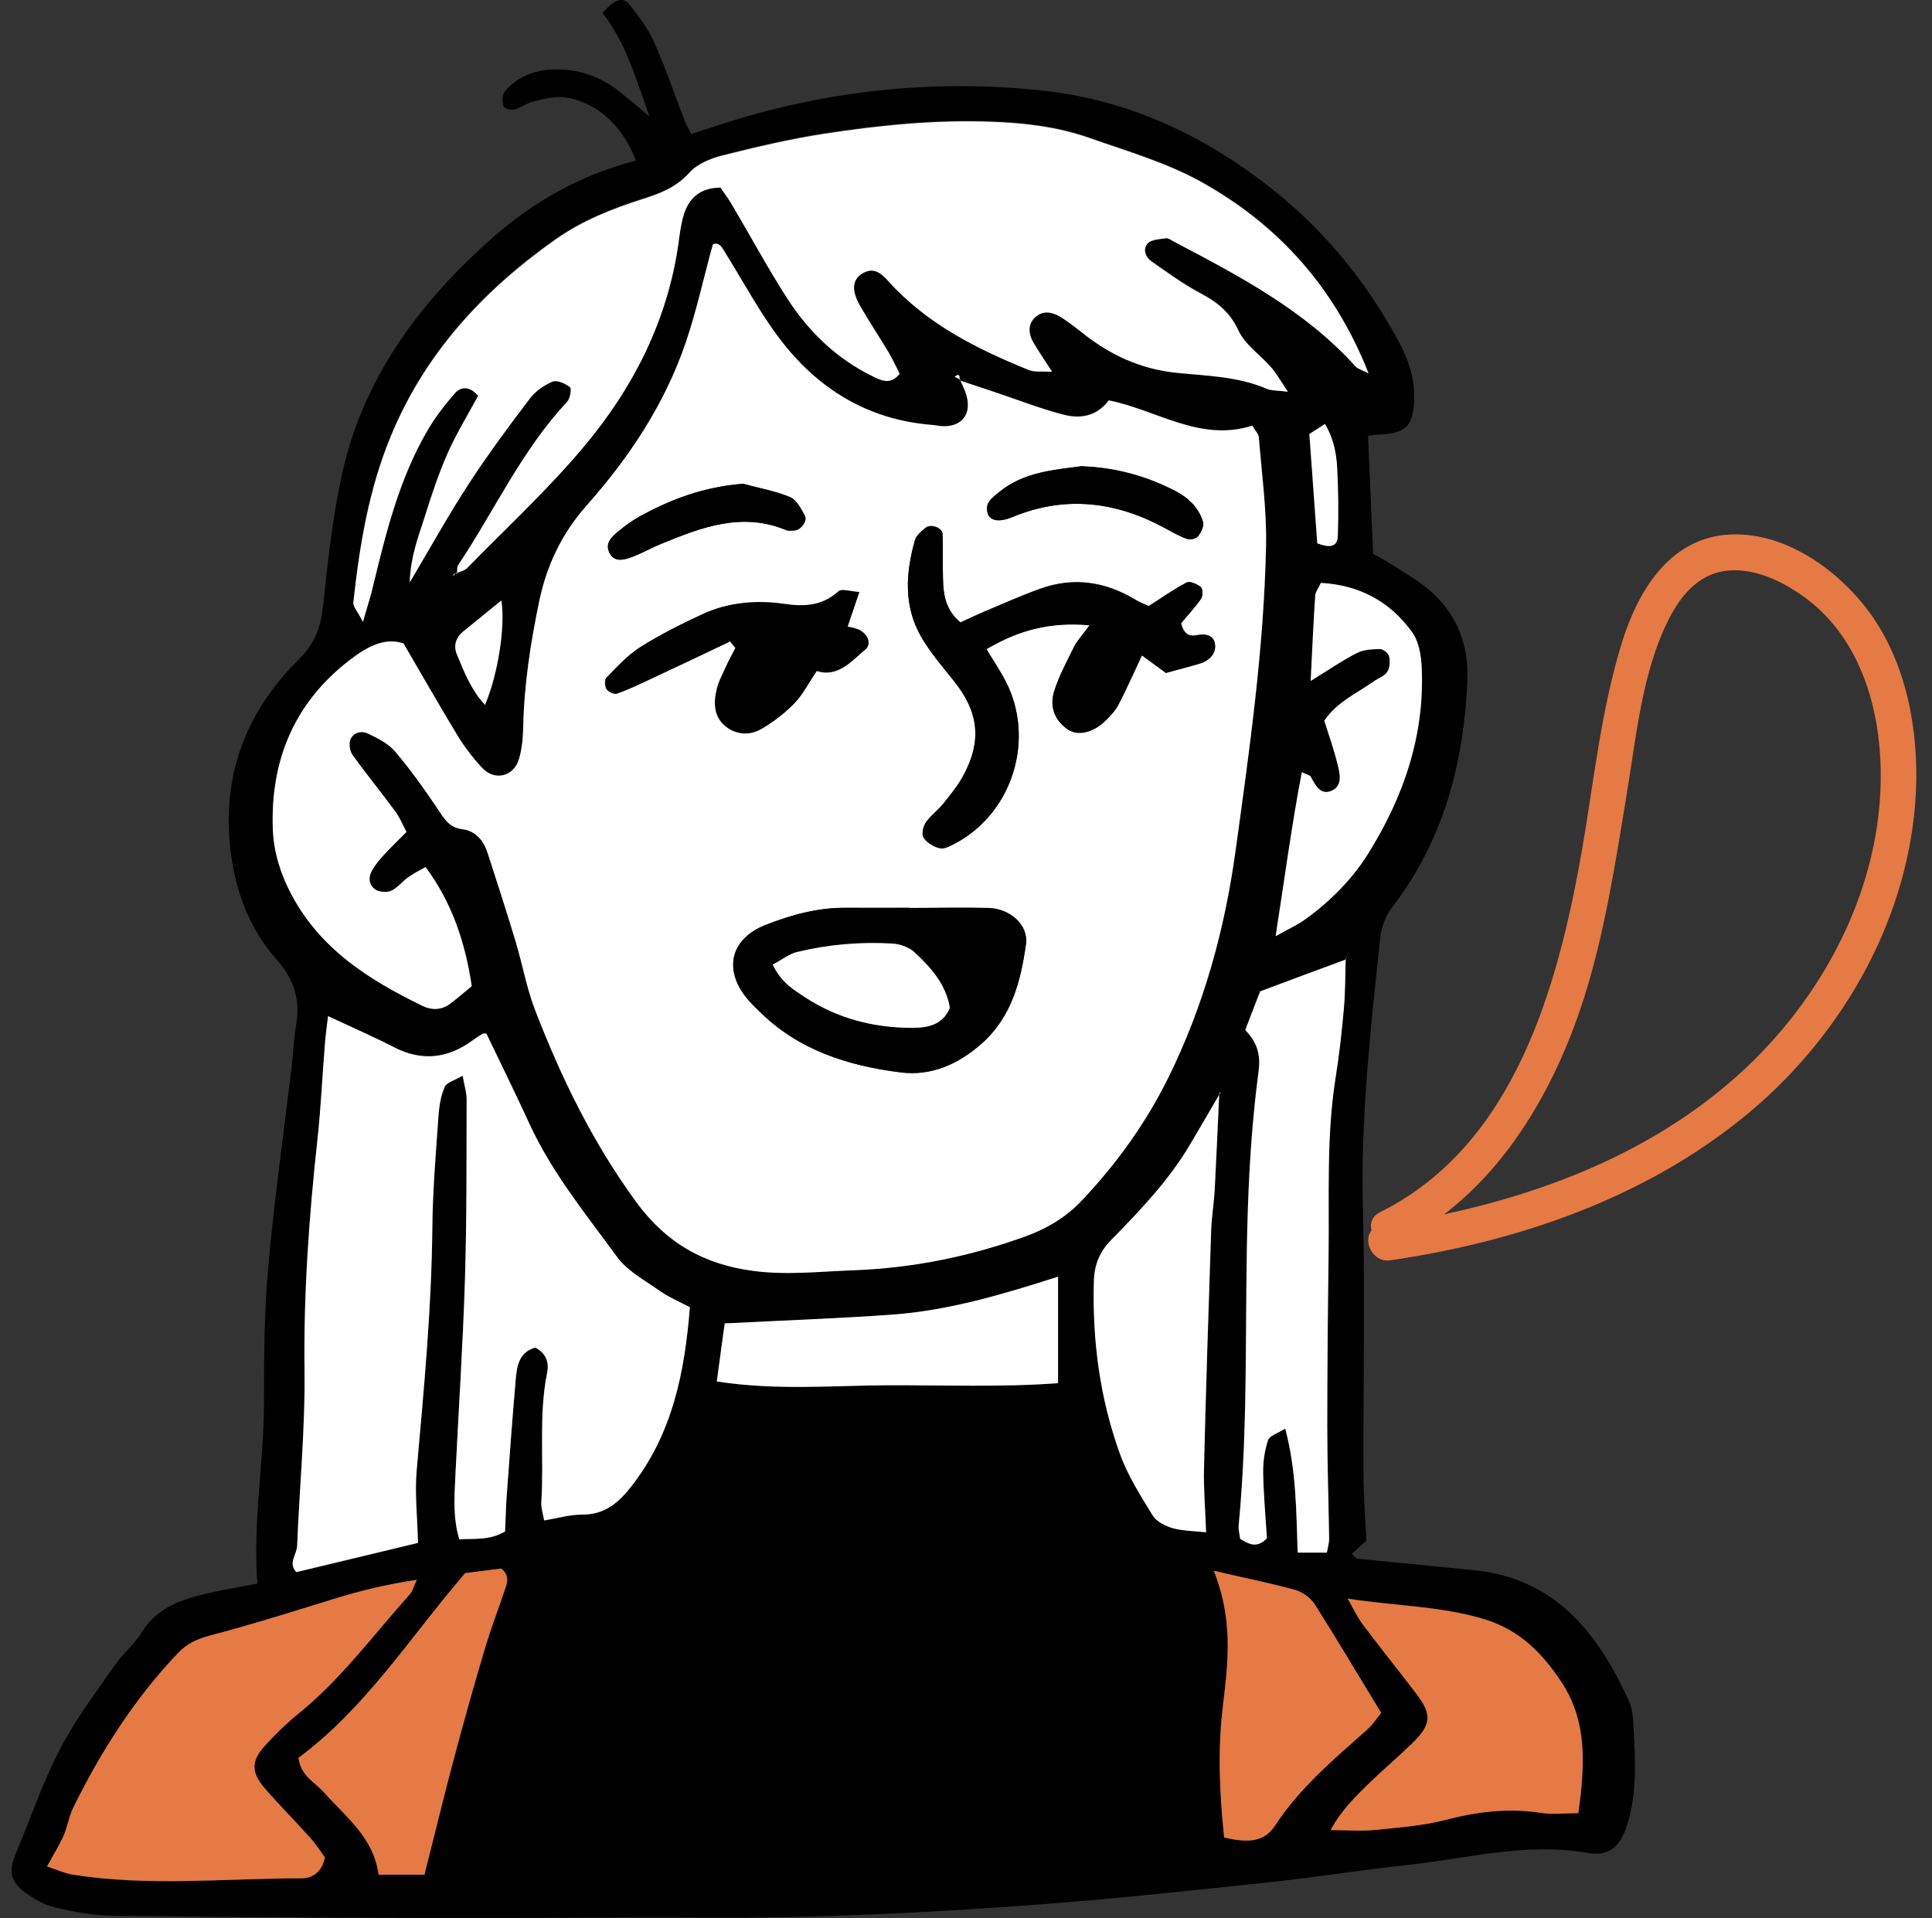 <svg width="141" height="140" viewBox="0 0 141 140" fill="none" xmlns="http://www.w3.org/2000/svg">
<rect x="0" y="0" width="141" height="140" fill="#333333" stroke="none"/>
<g clip-path="url(#clip0_1_170)">
<path d="M99.839 31.798C99.963 34.784 100.087 37.508 100.21 40.411C100.637 40.659 101.174 40.934 101.655 41.251C102.591 41.856 103.581 42.42 104.407 43.149C106.347 44.869 107.2 47.071 107.09 49.685C106.829 55.725 105.343 61.339 101.6 66.224C101.132 66.829 100.802 67.668 100.733 68.439C100.032 75.029 99.289 81.593 99.468 88.252C99.633 94.664 99.481 101.089 99.509 107.515C99.509 109.139 99.646 110.762 99.715 112.455C99.385 112.743 99.027 113.074 98.669 113.39C98.821 113.528 98.945 113.748 99.082 113.762C101.917 114.051 104.751 114.312 107.585 114.601C113.516 115.206 116.625 119.197 118.882 124.15C119.171 124.769 119.184 125.54 119.226 126.241C119.35 128.58 119.473 130.933 118.744 133.203C118.235 134.813 117.409 135.515 115.813 135.226C111.383 134.456 107.104 135.639 102.783 136.107C99.44 136.464 96.124 137.001 92.781 137.359C87.208 137.95 81.635 138.556 76.049 138.982C67.821 139.601 59.58 140.014 51.31 139.959C44.788 139.918 38.267 140.014 31.758 139.987C23.916 139.959 16.073 139.918 8.23 139.822C6.827 139.808 5.396 139.533 4.02 139.216C3.249 139.037 2.506 138.611 1.86 138.143C0.731 137.317 0.608 136.561 1.185 135.212C2.245 132.681 3.125 130.066 4.391 127.631C5.506 125.485 7.006 123.517 8.395 121.508C8.973 120.669 9.812 120.022 10.335 119.155C11.312 117.518 12.895 116.871 14.573 116.431C15.935 116.073 17.339 115.867 18.783 115.578C18.439 111.106 19.251 106.813 19.265 102.479C19.265 99.122 19.279 95.751 19.581 92.407C20.022 87.537 20.71 82.693 21.288 77.836C21.411 76.818 21.439 75.8 21.618 74.796C21.934 72.966 21.453 71.466 20.201 70.049C17.958 67.531 16.967 64.38 16.733 61.105C16.376 56.056 18.206 51.68 21.783 48.158C22.994 46.961 23.42 45.764 23.585 44.167C23.916 41.03 24.26 37.88 24.92 34.797C26.42 27.739 30.492 22.222 35.776 17.502C38.872 14.737 42.38 12.755 46.412 11.723C45.462 9.219 43.619 7.485 41.294 7.114C40.537 6.99 39.697 7.224 38.927 7.403C38.445 7.513 38.019 7.871 37.537 7.995C37.303 8.063 36.794 7.912 36.753 7.761C36.657 7.43 36.643 6.921 36.836 6.687C37.812 5.518 39.147 5.064 40.633 5.064C42.325 5.064 43.839 5.614 45.16 6.646C45.765 7.128 46.357 7.637 47.403 8.504C46.329 5.518 45.614 3.014 43.977 0.95C44.843 -0.055 45.435 -0.275 45.917 0.317C46.618 1.17 47.292 2.092 47.747 3.096C48.572 4.954 49.233 6.894 49.962 8.793C50.072 9.068 50.223 9.329 50.443 9.783C50.994 9.604 51.544 9.426 52.094 9.247C59.841 6.66 67.808 5.752 75.912 6.591C81.787 7.197 87.057 9.467 91.845 13.03C96.207 16.264 99.564 20.24 102.109 24.987C102.797 26.267 103.237 27.588 103.21 29.06C103.169 31.11 102.632 31.66 100.458 31.729C100.265 31.729 100.073 31.784 99.853 31.812L99.839 31.798ZM89.038 79.818C88.323 81.028 87.607 82.253 86.905 83.464C85.35 86.119 83.245 88.321 81.113 90.495C80.273 91.348 79.888 92.284 79.847 93.481C79.709 97.801 80.273 102.011 81.732 106.07C82.31 107.666 83.245 109.152 84.14 110.611C84.415 111.065 85.062 111.381 85.598 111.533C86.341 111.739 87.153 111.739 88.034 111.835C87.978 110.157 87.841 108.657 87.882 107.157C88.02 101.365 88.212 95.586 88.405 89.793C88.433 88.775 88.611 87.77 88.666 86.766C88.79 84.441 88.887 82.102 88.997 79.776L89.121 79.721L89.052 79.818H89.038ZM98.243 69.994C96.179 70.764 94.115 71.535 91.955 72.333C91.625 73.2 91.253 74.149 90.868 75.153C91.68 75.993 92.01 76.859 91.845 78.139C91.418 81.455 91.171 84.812 91.061 88.156C90.799 95.875 91.129 103.621 90.386 111.326C90.359 111.615 90.455 111.918 90.496 112.289C91.116 112.675 91.707 113.019 92.45 112.248C92.354 110.707 92.203 109.084 92.175 107.46C92.175 106.662 92.285 105.836 92.533 105.08C92.643 104.763 93.221 104.598 93.785 104.24C94.624 107.377 94.597 110.294 94.693 113.294H96.826C96.894 112.881 96.991 112.592 96.991 112.303C96.95 109.565 96.853 106.813 96.853 104.075C96.853 99.906 96.894 95.723 96.95 91.554C97.005 87.289 96.784 82.996 97.445 78.744C97.706 77.038 97.899 75.318 98.064 73.599C98.174 72.388 98.16 71.163 98.202 69.952C98.243 69.87 98.27 69.787 98.312 69.718C98.284 69.801 98.257 69.883 98.215 69.98L98.243 69.994ZM33.299 41.787C33.575 41.663 33.905 41.608 34.097 41.402C37.014 38.416 40.11 35.568 42.766 32.362C46.247 28.166 48.682 23.35 49.494 17.86C49.604 17.158 49.673 16.443 49.865 15.755C50.223 14.461 51.021 13.663 52.576 13.636C52.851 14.035 53.154 14.434 53.402 14.86C54.75 17.145 56.002 19.47 57.433 21.699C58.988 24.134 61.038 26.116 63.68 27.409C64.285 27.698 64.973 28.083 65.661 27.23C65.413 26.735 65.166 26.184 64.849 25.661C64.175 24.519 63.446 23.419 62.772 22.277C62.097 21.121 62.194 20.309 63.005 19.869C63.831 19.415 64.382 19.965 64.849 20.488C67.656 23.598 71.289 25.427 75.086 26.955C75.499 27.12 76.008 27.037 76.778 27.079C76.214 26.198 75.815 25.62 75.458 25.015C74.99 24.258 75.045 23.543 75.568 23.088C76.091 22.634 76.724 22.634 77.522 23.157C78.031 23.487 78.526 23.873 78.994 24.244C81.03 25.854 83.218 26.9 85.901 27.161C88.089 27.381 90.373 27.423 92.464 28.331C92.808 28.482 93.221 28.441 93.991 28.537C93.455 27.753 93.166 27.216 92.781 26.776C91.982 25.854 90.854 25.111 90.373 24.052C89.767 22.717 88.845 22.002 87.635 21.369C86.382 20.708 85.227 19.855 84.057 19.043C83.603 18.727 83.397 18.121 83.754 17.722C84.03 17.433 84.635 17.406 85.103 17.337C85.268 17.31 85.474 17.475 85.653 17.571C90.441 20.075 95.23 22.579 98.931 26.693C99.096 26.872 99.385 26.941 99.88 27.202C97.39 20.915 93.29 16.374 87.731 13.264C85.185 11.833 82.282 11.008 79.503 10.017C77.191 9.205 74.756 8.916 72.307 8.834C68.22 8.696 64.161 9.109 60.13 9.714C57.626 10.1 55.135 10.691 52.672 11.31C51.819 11.531 50.87 11.93 50.306 12.563C49.343 13.622 48.173 14.076 46.907 14.475C44.664 15.177 42.477 16.058 40.55 17.42C35.281 21.121 31.043 25.703 28.539 31.743C26.915 35.651 26.241 39.751 25.787 43.92C25.759 44.209 26.076 44.539 26.489 45.337C26.833 44.167 27.039 43.535 27.19 42.874C28.14 38.911 29.117 34.949 31.194 31.372C31.758 30.408 32.446 29.514 33.176 28.675C33.602 28.179 34.235 28.069 34.895 28.84C34.166 30.188 33.327 31.578 32.666 33.036C32.006 34.522 31.497 36.077 31.015 37.618C30.561 39.063 29.97 40.494 29.901 42.461C31.483 39.806 32.763 37.481 34.208 35.265C35.597 33.133 37.111 31.096 38.652 29.06C39.065 28.523 39.684 28.055 40.303 27.808C40.633 27.67 41.252 27.945 41.596 28.207C41.734 28.317 41.61 29.046 41.39 29.28C38.088 32.816 36.093 37.233 33.437 41.196C33.341 41.347 33.382 41.595 33.354 41.787C33.286 41.815 33.189 41.815 33.134 41.856C33.093 41.883 33.093 41.952 33.079 42.007L33.313 41.732L33.299 41.787ZM70.037 27.767C70.037 27.505 70.078 27.202 69.665 27.505C69.803 27.574 69.94 27.657 70.091 27.725C70.243 28.097 70.436 28.454 70.546 28.84C70.931 30.147 70.27 31.069 68.936 31.096C68.633 31.096 68.33 31.027 68.028 31C63.363 30.628 59.703 28.386 56.924 24.726C55.452 22.786 54.296 20.612 53.003 18.534C52.741 18.108 52.548 17.626 52.039 17.819C51.379 20.254 50.856 22.648 50.072 24.946C48.545 29.445 45.958 33.353 42.821 36.889C40.991 38.953 39.904 41.264 39.353 43.92C38.734 46.919 38.267 49.933 38.198 53.001C38.184 53.813 38.101 54.638 37.881 55.409C37.496 56.661 36.106 57.005 35.226 56.056C34.538 55.326 33.905 54.501 33.382 53.634C32.061 51.474 30.809 49.258 29.461 46.947C28.195 46.52 26.998 47.098 25.911 47.883C21.604 51.006 19.719 55.34 19.925 60.569C19.994 62.178 20.476 63.747 21.26 65.233C23.365 69.264 26.956 71.507 30.85 73.406C31.524 73.736 32.24 73.736 32.873 73.241C33.423 72.814 33.932 72.374 34.441 71.961C33.96 68.742 33.011 65.893 31.07 63.265C30.616 63.527 30.176 63.747 29.777 64.036C29.364 64.325 29.048 64.779 28.594 64.985C28.277 65.137 27.754 65.109 27.465 64.944C26.984 64.669 26.846 64.118 27.122 63.609C27.355 63.169 27.686 62.77 28.016 62.398C28.539 61.821 29.117 61.27 29.681 60.706C29.364 60.101 29.172 59.619 28.869 59.22C27.837 57.83 26.75 56.496 25.746 55.092C25.539 54.817 25.457 54.294 25.581 53.978C25.787 53.441 26.392 53.29 26.86 53.524C27.576 53.868 28.36 54.253 28.855 54.845C29.97 56.152 30.988 57.569 31.937 59C32.405 59.702 32.763 60.376 33.712 60.5C34.744 60.624 35.308 61.339 35.611 62.275C36.299 64.407 36.987 66.54 37.634 68.673C38.129 70.324 38.432 72.058 39.051 73.667C40.963 78.621 43.247 83.34 46.412 87.674C48.655 90.743 51.42 92.284 55.039 92.751C57.488 93.068 59.923 92.793 62.359 92.696C66.679 92.545 70.848 91.692 74.907 90.206C76.476 89.642 77.838 88.816 78.98 87.592C81.512 84.909 83.644 81.95 85.282 78.634C87.882 73.378 89.396 67.792 90.194 62.013C91.198 54.652 92.258 47.277 92.409 39.833C92.464 37.205 92.093 34.564 91.886 31.922C91.859 31.66 91.611 31.413 91.405 31.055C87.593 32.28 84.387 29.872 80.934 29.211C79.984 30.45 78.76 30.56 77.535 30.23C75.87 29.775 74.261 29.156 72.609 28.606C71.756 28.317 70.903 28.042 70.05 27.753L70.037 27.767ZM23.943 74.163C23.833 75.085 23.75 75.662 23.709 76.254C23.53 78.593 23.42 80.932 23.159 83.257C22.54 88.83 22.154 94.416 22.223 100.044C22.278 104.309 21.852 108.574 21.687 112.84C21.659 113.473 20.999 114.119 21.632 114.752C24.645 114.023 27.603 113.321 30.506 112.62C30.465 110.748 30.259 109.015 30.41 107.322C30.933 101.433 31.497 95.558 31.552 89.628C31.579 86.89 31.813 84.138 32.006 81.4C32.047 80.698 32.171 79.969 32.46 79.336C32.611 78.992 33.203 78.855 33.767 78.524C33.905 79.267 34.07 79.763 34.056 80.244C34.042 84.633 34.056 89.023 33.932 93.398C33.781 98.282 33.451 103.167 33.217 108.065C33.148 109.469 33.079 110.886 33.52 112.358C34.717 112.303 35.817 112.427 36.863 111.78C36.904 110.9 36.918 110.102 36.973 109.29C37.179 106.442 37.386 103.594 37.634 100.759C37.716 99.755 37.854 98.709 39.065 98.365C39.862 98.764 40.083 99.452 39.931 100.195C39.312 103.332 39.725 106.511 39.505 109.648C39.477 110.033 39.629 110.432 39.711 110.982C40.702 110.817 41.582 110.542 42.463 110.556C44.073 110.57 45.105 109.744 46.027 108.561C49.068 104.708 49.962 100.195 50.347 95.421C49.508 94.967 48.751 94.65 48.104 94.196C47.031 93.439 45.779 92.751 45.022 91.733C42.752 88.61 40.289 85.61 38.652 82.06C37.634 79.845 36.56 77.657 35.501 75.456C35.418 75.456 35.308 75.428 35.239 75.456C34.978 75.607 34.717 75.772 34.483 75.951C32.666 77.272 30.782 77.492 28.759 76.447C27.314 75.704 25.814 75.057 23.943 74.176V74.163ZM30.41 115.316C28.195 115.647 26.255 116.128 24.328 116.72C21.329 117.642 18.329 118.577 15.302 119.389C14.367 119.637 13.624 119.995 12.977 120.683C9.799 124.026 7.363 127.865 5.341 131.979C5.038 132.612 4.942 133.341 4.653 133.988C4.336 134.703 3.923 135.364 3.442 136.23C4.171 136.478 4.708 136.726 5.272 136.822C10.844 137.716 16.431 137.097 22.017 137.097C22.884 137.097 23.517 136.588 23.723 135.57C23.393 135.116 23.062 134.593 22.663 134.153C21.577 132.942 20.434 131.786 19.361 130.562C18.316 129.351 18.316 128.539 19.403 127.356C20.159 126.53 20.971 125.746 21.838 125.044C24.934 122.526 27.287 119.307 29.928 116.362C30.107 116.17 30.176 115.867 30.424 115.33L30.41 115.316ZM97.115 133.561C98.367 133.561 99.371 133.644 100.362 133.547C102.082 133.382 103.829 133.245 105.494 132.818C107.792 132.227 110.062 131.938 112.415 132.295C113.282 132.433 114.176 132.323 115.194 132.323C115.662 128.869 115.896 125.691 113.942 122.733C112.552 120.641 110.901 118.963 108.411 118.192C105.205 117.201 101.889 117.215 98.353 116.665C98.821 117.463 99.068 118.027 99.426 118.509C100.72 120.215 102.054 121.88 103.348 123.586C104.531 125.127 104.476 125.87 103.045 127.246C102.027 128.236 100.926 129.158 99.908 130.149C98.917 131.126 97.899 132.089 97.115 133.547V133.561ZM33.974 114.807C29.97 119.458 26.681 124.673 21.797 128.305C21.962 129.654 22.994 130.094 23.654 130.823C25.25 132.626 27.287 134.112 27.644 136.836H30.988C31.717 133.974 32.377 131.222 33.107 128.484C33.836 125.732 34.62 122.994 35.418 120.27C35.859 118.811 36.395 117.38 36.891 115.936C37.056 115.454 37.179 114.959 36.588 114.491C35.762 114.601 34.868 114.711 33.987 114.821L33.974 114.807ZM88.584 114.642C90.001 118.192 89.63 121.288 89.258 124.425C88.859 127.645 89.01 130.878 89.341 134.112C90.84 134.442 92.175 134.579 93.042 133.258C94.844 130.493 97.335 128.415 99.756 126.255C100.183 125.87 100.499 125.374 100.802 125.017C99.124 122.251 97.569 119.637 95.945 117.078C95.656 116.61 95.078 116.197 94.542 116.046C92.794 115.55 91.005 115.193 88.584 114.642ZM52.315 100.828C56.718 101.502 60.777 101.117 64.808 101.103C68.936 101.076 73.077 101.255 77.205 100.952V93.178C73.091 94.499 69.211 95.641 65.166 95.944C61.148 96.246 57.117 96.384 52.879 96.59C52.714 97.829 52.535 99.108 52.301 100.828H52.315ZM93.097 68.329C94.033 67.806 94.665 67.517 95.23 67.118C97.073 65.811 98.669 64.201 99.853 62.302C102.439 58.188 103.98 53.689 103.76 48.749C103.719 47.869 103.568 46.837 103.072 46.163C101.463 43.92 99.206 42.709 96.399 42.544C96.22 42.943 96 43.204 95.986 43.48C95.862 45.461 95.78 47.456 95.656 49.699C96.936 48.914 97.94 48.227 99 47.676C99.509 47.415 100.155 47.387 100.733 47.373C100.953 47.373 101.325 47.676 101.38 47.91C101.463 48.268 101.435 48.749 101.242 49.038C101.036 49.355 100.596 49.492 100.265 49.726C99.041 50.593 97.596 51.212 96.647 52.602C96.963 53.634 97.335 54.68 97.61 55.753C97.775 56.427 98.009 57.294 97.252 57.679C96.413 58.106 96.014 57.349 95.67 56.702C95.601 56.578 95.367 56.537 95.01 56.358C94.266 60.238 93.757 64.091 93.097 68.329ZM35.405 51.46C36.354 49.231 36.904 45.736 36.602 43.824C35.625 44.608 34.703 45.351 33.781 46.121C33.258 46.562 33.107 47.167 33.354 47.759C33.877 49.052 34.4 50.359 35.418 51.46H35.405ZM96.138 39.654C96.963 39.985 97.596 39.985 97.624 39.118C97.679 37.494 97.665 35.871 97.582 34.247C97.527 33.16 97.362 32.059 96.688 30.945C96.207 31.248 95.794 31.509 95.546 31.674C95.752 34.509 95.945 37.123 96.124 39.654H96.138Z" fill="black"/>
<path d="M70.036 27.766C70.889 28.055 71.743 28.33 72.596 28.619C74.233 29.169 75.856 29.802 77.521 30.243C78.746 30.573 79.971 30.463 80.92 29.225C84.373 29.899 87.579 32.293 91.391 31.068C91.597 31.426 91.859 31.674 91.872 31.935C92.079 34.563 92.45 37.205 92.395 39.847C92.244 47.29 91.198 54.665 90.18 62.026C89.396 67.792 87.868 73.378 85.268 78.648C83.63 81.964 81.498 84.922 78.966 87.605C77.824 88.816 76.462 89.641 74.893 90.219C70.834 91.691 66.665 92.544 62.345 92.71C59.91 92.792 57.474 93.081 55.025 92.765C51.406 92.297 48.641 90.756 46.398 87.688C43.233 83.34 40.936 78.62 39.037 73.681C38.418 72.071 38.129 70.351 37.62 68.686C36.973 66.54 36.285 64.407 35.597 62.288C35.294 61.352 34.73 60.637 33.698 60.513C32.749 60.389 32.391 59.715 31.923 59.013C30.96 57.582 29.956 56.165 28.841 54.858C28.346 54.266 27.562 53.881 26.846 53.537C26.378 53.317 25.773 53.455 25.567 53.991C25.443 54.308 25.539 54.831 25.732 55.106C26.736 56.509 27.837 57.844 28.855 59.233C29.158 59.632 29.337 60.114 29.667 60.719C29.103 61.283 28.539 61.834 28.002 62.412C27.658 62.783 27.328 63.182 27.108 63.623C26.846 64.132 26.97 64.682 27.452 64.957C27.754 65.122 28.277 65.15 28.58 64.999C29.02 64.792 29.35 64.338 29.763 64.049C30.162 63.76 30.602 63.54 31.056 63.279C32.996 65.907 33.946 68.769 34.428 71.974C33.932 72.387 33.409 72.841 32.859 73.254C32.226 73.736 31.497 73.736 30.836 73.419C26.942 71.52 23.365 69.278 21.246 65.246C20.462 63.76 19.98 62.192 19.912 60.582C19.705 55.353 21.59 51.019 25.897 47.896C26.984 47.111 28.181 46.534 29.447 46.96C30.795 49.272 32.047 51.473 33.368 53.647C33.891 54.514 34.524 55.34 35.212 56.069C36.106 57.018 37.496 56.674 37.867 55.422C38.101 54.652 38.17 53.826 38.184 53.014C38.253 49.946 38.72 46.933 39.34 43.933C39.89 41.291 40.977 38.966 42.807 36.902C45.93 33.38 48.531 29.472 50.058 24.959C50.842 22.661 51.351 20.267 52.026 17.832C52.535 17.639 52.727 18.135 52.989 18.547C54.282 20.625 55.438 22.799 56.91 24.739C59.676 28.385 63.336 30.642 68.014 31.013C68.317 31.041 68.619 31.11 68.922 31.11C70.257 31.096 70.903 30.174 70.532 28.853C70.422 28.468 70.229 28.11 70.078 27.739L70.023 27.794L70.036 27.766ZM79.503 45.639C78.966 46.382 78.608 46.754 78.388 47.194C77.852 48.281 77.26 49.368 76.916 50.51C76.613 51.542 76.971 52.533 77.893 53.193C78.622 53.716 79.737 53.482 80.659 52.602C81.03 52.258 81.388 51.858 81.622 51.418C82.227 50.262 82.75 49.065 83.341 47.813C83.892 48.212 84.525 48.68 85.089 49.093C86.025 48.831 86.809 48.639 87.579 48.405C88.212 48.212 88.721 47.731 88.68 47.098C88.639 46.341 87.992 46.217 87.304 46.355C86.699 46.479 86.368 46.162 86.19 45.474C86.657 44.91 87.208 44.332 87.662 43.672C87.799 43.479 87.786 42.956 87.634 42.832C87.359 42.612 86.836 42.378 86.602 42.502C85.626 43.011 84.731 43.658 83.837 44.222C83.438 44.043 83.149 43.933 82.901 43.782C80.686 42.433 78.347 42.076 75.884 42.97C74.549 43.452 73.256 44.029 71.949 44.58C71.316 44.841 70.697 45.144 70.091 45.419C68.812 44.332 68.826 42.998 68.812 41.677C68.798 40.769 68.839 39.847 68.784 38.939C68.757 38.498 67.917 38.196 67.546 38.512C67.243 38.76 66.872 39.062 66.775 39.406C66.088 41.828 65.936 44.25 67.257 46.506C67.917 47.634 68.798 48.653 69.61 49.671C71.467 51.982 71.688 54.115 70.229 56.729C69.83 57.431 69.307 58.064 68.798 58.697C68.413 59.165 67.89 59.536 67.56 60.031C67.367 60.32 67.243 60.898 67.408 61.118C67.67 61.49 68.151 61.793 68.592 61.889C68.936 61.958 69.376 61.724 69.72 61.531C73.903 59.302 75.581 53.895 73.38 49.684C72.981 48.914 72.486 48.185 71.99 47.359C74.329 45.983 76.613 45.364 79.503 45.612V45.639ZM66.349 66.264C64.822 66.264 63.308 66.264 61.781 66.264C59.717 66.237 57.749 66.773 55.864 67.516C53.305 68.521 52.782 70.764 54.502 72.869C54.764 73.185 55.053 73.46 55.342 73.749C58.203 76.639 61.863 77.795 65.73 78.276C67.917 78.551 69.871 77.712 71.577 76.226C73.82 74.272 74.494 71.644 74.866 68.92C75.058 67.53 73.71 66.333 72.128 66.278C70.201 66.223 68.261 66.278 66.335 66.278L66.349 66.264ZM53.264 46.809C53.401 46.974 53.525 47.139 53.663 47.304C53.429 47.745 53.195 48.185 52.989 48.639C52.741 49.189 52.438 49.74 52.301 50.317C52.053 51.349 52.081 52.381 53.03 53.083C53.842 53.675 54.791 53.675 55.617 53.179C56.47 52.67 57.282 52.051 57.969 51.336C58.589 50.689 59.002 49.863 59.593 48.983C61.148 49.464 62.097 48.295 63.143 47.414C63.597 47.043 63.336 46.327 62.661 45.997C62.414 45.873 62.111 45.832 61.836 45.763C62.097 44.979 62.359 44.236 62.689 43.245C62.042 43.204 61.409 42.984 61.175 43.19C59.992 44.263 58.712 44.332 57.213 44.112C55.19 43.823 53.14 43.974 51.255 44.855C49.687 45.571 48.145 46.355 46.687 47.277C45.765 47.855 45.008 48.708 44.238 49.492C44.1 49.63 44.128 50.111 44.265 50.317C44.403 50.51 44.816 50.703 45.022 50.634C45.779 50.373 46.508 50.015 47.237 49.684C49.246 48.749 51.241 47.8 53.236 46.85L53.264 46.809ZM78.98 34.026C76.93 34.316 74.673 34.439 72.857 35.967C72.403 36.352 71.853 36.696 72.073 37.453C72.238 38.017 72.885 38.154 73.889 37.742C77.728 36.145 81.415 36.599 84.993 38.54C85.529 38.828 86.052 39.131 86.616 39.338C86.85 39.42 87.29 39.338 87.428 39.145C87.648 38.856 87.868 38.388 87.786 38.086C87.483 37.081 86.74 36.338 85.818 35.87C83.727 34.783 81.498 34.137 78.966 34.04L78.98 34.026ZM54.186 35.306C51.406 35.526 48.944 36.421 46.618 37.728C46.095 38.017 45.6 38.402 45.132 38.773C44.664 39.159 44.155 39.613 44.472 40.301C44.802 41.03 45.49 40.879 46.054 40.672C46.811 40.397 47.513 39.984 48.269 39.682C51.2 38.471 54.158 37.343 57.378 38.677C57.557 38.746 57.777 38.705 57.983 38.705C58.437 38.705 58.974 38.017 58.74 37.618C58.465 37.109 58.121 36.462 57.653 36.269C56.552 35.815 55.355 35.609 54.2 35.292L54.186 35.306Z" fill="white"/>
<path d="M33.354 41.842C33.382 41.636 33.327 41.402 33.437 41.251C36.093 37.274 38.074 32.871 41.39 29.335C41.61 29.101 41.734 28.372 41.596 28.262C41.252 27.987 40.633 27.711 40.303 27.863C39.684 28.124 39.051 28.578 38.652 29.115C37.111 31.137 35.597 33.188 34.208 35.32C32.763 37.535 31.483 39.847 29.901 42.516C29.97 40.549 30.561 39.118 31.015 37.673C31.497 36.118 32.02 34.563 32.666 33.091C33.313 31.633 34.166 30.243 34.895 28.895C34.235 28.124 33.602 28.234 33.176 28.73C32.446 29.569 31.758 30.463 31.194 31.426C29.117 34.99 28.153 38.953 27.19 42.929C27.039 43.576 26.819 44.222 26.489 45.392C26.076 44.594 25.759 44.264 25.787 43.975C26.241 39.819 26.915 35.706 28.539 31.798C31.043 25.758 35.294 21.189 40.55 17.475C42.477 16.112 44.664 15.246 46.907 14.53C48.173 14.131 49.356 13.677 50.306 12.617C50.87 11.985 51.819 11.586 52.672 11.366C55.135 10.746 57.626 10.155 60.13 9.769C64.161 9.15 68.22 8.737 72.307 8.889C74.756 8.971 77.191 9.26 79.503 10.072C82.282 11.049 85.185 11.888 87.731 13.319C93.29 16.429 97.404 20.969 99.88 27.257C99.385 26.996 99.096 26.927 98.931 26.748C95.23 22.648 90.441 20.144 85.653 17.626C85.474 17.53 85.268 17.364 85.103 17.392C84.635 17.461 84.03 17.475 83.754 17.777C83.383 18.176 83.589 18.782 84.057 19.098C85.227 19.91 86.382 20.763 87.635 21.423C88.845 22.07 89.753 22.786 90.373 24.107C90.854 25.166 91.982 25.909 92.781 26.831C93.166 27.271 93.455 27.794 93.991 28.592C93.221 28.496 92.808 28.523 92.464 28.386C90.373 27.477 88.089 27.436 85.901 27.216C83.218 26.941 81.03 25.909 78.994 24.299C78.512 23.914 78.031 23.542 77.522 23.212C76.724 22.689 76.091 22.689 75.568 23.143C75.045 23.597 74.99 24.313 75.458 25.07C75.815 25.675 76.214 26.253 76.778 27.134C76.008 27.092 75.499 27.175 75.086 27.01C71.289 25.469 67.656 23.652 64.849 20.543C64.381 20.02 63.831 19.47 63.005 19.924C62.194 20.364 62.111 21.176 62.772 22.332C63.432 23.474 64.161 24.588 64.849 25.716C65.152 26.239 65.4 26.79 65.661 27.285C64.959 28.138 64.285 27.753 63.68 27.464C61.038 26.17 59.002 24.189 57.433 21.754C56.002 19.525 54.75 17.186 53.402 14.915C53.154 14.489 52.851 14.09 52.576 13.691C51.021 13.718 50.223 14.516 49.865 15.81C49.673 16.498 49.59 17.213 49.494 17.915C48.682 23.419 46.247 28.221 42.766 32.417C40.11 35.623 37.014 38.471 34.097 41.457C33.905 41.65 33.575 41.718 33.299 41.842L33.354 41.897V41.842Z" fill="white"/>
<path d="M23.943 74.162C25.828 75.043 27.314 75.689 28.759 76.432C30.795 77.478 32.68 77.258 34.483 75.937C34.73 75.758 34.978 75.593 35.239 75.442C35.308 75.4 35.418 75.442 35.501 75.442C36.56 77.643 37.633 79.831 38.652 82.046C40.289 85.596 42.752 88.609 45.022 91.719C45.765 92.751 47.031 93.425 48.104 94.182C48.751 94.65 49.508 94.966 50.347 95.406C49.975 100.181 49.067 104.694 46.026 108.546C45.091 109.73 44.073 110.555 42.463 110.542C41.582 110.542 40.702 110.803 39.711 110.968C39.615 110.418 39.477 110.019 39.505 109.633C39.711 106.483 39.298 103.304 39.931 100.181C40.083 99.452 39.862 98.764 39.064 98.351C37.853 98.695 37.716 99.74 37.633 100.745C37.386 103.579 37.179 106.428 36.973 109.276C36.918 110.074 36.904 110.886 36.863 111.766C35.803 112.413 34.716 112.289 33.519 112.344C33.079 110.872 33.148 109.455 33.217 108.051C33.451 103.167 33.781 98.282 33.932 93.384C34.07 88.995 34.042 84.619 34.056 80.23C34.056 79.748 33.891 79.253 33.767 78.51C33.203 78.84 32.611 78.992 32.46 79.322C32.171 79.955 32.061 80.684 32.006 81.386C31.813 84.124 31.579 86.862 31.552 89.614C31.497 95.53 30.933 101.419 30.41 107.308C30.258 109 30.465 110.734 30.506 112.605C27.617 113.307 24.658 114.009 21.631 114.738C20.998 114.105 21.659 113.458 21.686 112.826C21.852 108.56 22.278 104.295 22.223 100.029C22.154 94.402 22.553 88.829 23.159 83.243C23.42 80.918 23.516 78.579 23.709 76.24C23.75 75.648 23.833 75.07 23.943 74.148V74.162Z" fill="white"/>
<path d="M30.41 115.316C30.162 115.853 30.093 116.142 29.914 116.348C27.273 119.293 24.92 122.513 21.824 125.03C20.957 125.732 20.145 126.516 19.389 127.342C18.302 128.525 18.302 129.337 19.347 130.548C20.407 131.773 21.562 132.928 22.649 134.139C23.048 134.593 23.379 135.102 23.709 135.556C23.503 136.574 22.869 137.084 22.003 137.084C16.416 137.084 10.816 137.703 5.258 136.808C4.694 136.712 4.157 136.464 3.428 136.217C3.909 135.35 4.322 134.689 4.639 133.974C4.928 133.327 5.024 132.598 5.327 131.965C7.349 127.851 9.798 124.012 12.963 120.669C13.61 119.981 14.353 119.623 15.288 119.375C18.329 118.577 21.328 117.642 24.314 116.706C26.241 116.115 28.181 115.633 30.396 115.303L30.41 115.316Z" fill="#E57A44"/>
<path d="M98.215 69.978C98.174 71.189 98.188 72.414 98.078 73.625C97.926 75.345 97.734 77.064 97.458 78.771C96.798 83.022 97.018 87.301 96.963 91.581C96.908 95.749 96.867 99.932 96.867 104.101C96.867 106.839 96.963 109.591 97.004 112.329C97.004 112.618 96.908 112.907 96.839 113.32H94.707C94.597 110.321 94.624 107.404 93.798 104.266C93.234 104.624 92.643 104.789 92.546 105.106C92.299 105.863 92.175 106.688 92.189 107.486C92.216 109.11 92.368 110.733 92.464 112.274C91.721 113.045 91.129 112.687 90.51 112.316C90.469 111.958 90.372 111.655 90.4 111.352C91.143 103.647 90.813 95.901 91.074 88.182C91.184 84.838 91.418 81.481 91.858 78.165C92.023 76.886 91.693 76.019 90.882 75.18C91.267 74.175 91.624 73.226 91.969 72.359C94.129 71.547 96.192 70.776 98.256 70.02L98.243 70.006L98.215 69.978Z" fill="white"/>
<path d="M97.114 133.56C97.899 132.116 98.917 131.139 99.907 130.162C100.926 129.171 102.026 128.249 103.045 127.259C104.475 125.869 104.531 125.14 103.347 123.599C102.054 121.906 100.705 120.228 99.426 118.521C99.068 118.04 98.807 117.476 98.353 116.678C101.889 117.228 105.205 117.214 108.411 118.205C110.887 118.976 112.552 120.64 113.942 122.746C115.896 125.704 115.648 128.882 115.194 132.336C114.189 132.336 113.281 132.446 112.415 132.308C110.062 131.95 107.791 132.226 105.494 132.831C103.829 133.258 102.081 133.381 100.361 133.56C99.371 133.657 98.366 133.574 97.114 133.574V133.56Z" fill="#E57A44"/>
<path d="M88.983 79.775C88.873 82.101 88.776 84.44 88.653 86.765C88.597 87.783 88.432 88.788 88.391 89.792C88.198 95.585 88.006 101.364 87.868 107.156C87.827 108.656 87.965 110.156 88.02 111.834C87.139 111.738 86.327 111.738 85.584 111.532C85.048 111.38 84.401 111.05 84.126 110.61C83.231 109.151 82.282 107.665 81.718 106.069C80.259 102.01 79.709 97.8 79.833 93.48C79.874 92.282 80.259 91.347 81.099 90.494C83.231 88.32 85.337 86.118 86.891 83.463C87.607 82.252 88.322 81.028 89.024 79.817L88.983 79.775Z" fill="white"/>
<path d="M33.973 114.807C34.854 114.697 35.762 114.587 36.574 114.477C37.166 114.944 37.042 115.44 36.877 115.921C36.395 117.366 35.845 118.797 35.404 120.256C34.593 122.98 33.822 125.718 33.093 128.47C32.364 131.208 31.703 133.96 30.974 136.822H27.63C27.273 134.111 25.236 132.611 23.64 130.809C22.98 130.066 21.948 129.639 21.783 128.291C26.681 124.672 29.956 119.457 33.96 114.793L33.973 114.807Z" fill="#E57A44"/>
<path d="M88.584 114.643C91.005 115.207 92.794 115.564 94.541 116.046C95.064 116.197 95.642 116.624 95.945 117.078C97.568 119.637 99.123 122.251 100.802 125.017C100.499 125.375 100.196 125.884 99.756 126.255C97.334 128.402 94.844 130.493 93.041 133.259C92.175 134.58 90.84 134.442 89.34 134.112C88.996 130.865 88.859 127.631 89.258 124.425C89.643 121.288 90.001 118.192 88.584 114.643Z" fill="#E57A44"/>
<path d="M52.315 100.828C52.548 99.122 52.714 97.842 52.892 96.59C57.116 96.37 61.162 96.232 65.179 95.943C69.211 95.641 73.105 94.499 77.219 93.178V100.952C73.091 101.254 68.949 101.089 64.822 101.103C60.79 101.117 56.731 101.502 52.328 100.828H52.315Z" fill="white"/>
<path d="M93.097 68.328C93.757 64.09 94.266 60.237 95.009 56.357C95.367 56.536 95.601 56.564 95.67 56.701C96.014 57.348 96.413 58.105 97.252 57.678C98.009 57.293 97.775 56.426 97.61 55.752C97.348 54.679 96.977 53.633 96.647 52.601C97.61 51.197 99.041 50.592 100.265 49.725C100.595 49.491 101.05 49.354 101.242 49.037C101.435 48.748 101.462 48.267 101.38 47.909C101.338 47.689 100.953 47.373 100.733 47.373C100.155 47.373 99.495 47.414 98.999 47.675C97.926 48.225 96.936 48.913 95.656 49.698C95.766 47.455 95.849 45.474 95.986 43.479C96 43.203 96.22 42.942 96.399 42.543C99.206 42.694 101.462 43.905 103.072 46.162C103.567 46.85 103.719 47.868 103.76 48.748C103.98 53.688 102.425 58.173 99.853 62.301C98.669 64.186 97.073 65.796 95.229 67.117C94.679 67.516 94.046 67.791 93.097 68.328Z" fill="white"/>
<path d="M35.404 51.459C34.386 50.358 33.877 49.051 33.34 47.757C33.093 47.152 33.244 46.56 33.767 46.12C34.689 45.363 35.624 44.62 36.587 43.822C36.89 45.735 36.34 49.23 35.39 51.459H35.404Z" fill="white"/>
<path d="M96.138 39.655C95.959 37.123 95.766 34.509 95.56 31.675C95.807 31.509 96.22 31.262 96.702 30.945C97.362 32.06 97.541 33.16 97.596 34.248C97.678 35.871 97.692 37.495 97.637 39.118C97.61 39.985 96.963 39.971 96.151 39.655H96.138Z" fill="white"/>
<path d="M89.038 79.817L89.107 79.721L88.983 79.776L89.038 79.817Z" fill="white"/>
<path d="M33.299 41.787C33.217 41.883 33.148 41.966 33.066 42.062C33.079 42.007 33.093 41.938 33.12 41.911C33.189 41.87 33.272 41.856 33.341 41.842L33.286 41.787H33.299Z" fill="white"/>
<path d="M70.092 27.712C69.954 27.643 69.816 27.56 69.665 27.491C70.064 27.203 70.037 27.491 70.037 27.753L70.092 27.698V27.712Z" fill="white"/>
<path d="M98.243 69.994C98.27 69.911 98.298 69.829 98.339 69.732C98.298 69.815 98.27 69.897 98.229 69.966L98.243 69.98V69.994Z" fill="white"/>
<path d="M79.503 45.639C76.613 45.377 74.329 46.01 71.99 47.386C72.486 48.212 72.981 48.941 73.38 49.711C75.581 53.922 73.917 59.329 69.72 61.558C69.362 61.751 68.922 61.985 68.592 61.916C68.151 61.819 67.656 61.517 67.409 61.145C67.243 60.925 67.367 60.347 67.56 60.058C67.89 59.563 68.413 59.191 68.798 58.724C69.307 58.091 69.83 57.458 70.229 56.756C71.688 54.156 71.467 52.009 69.61 49.698C68.784 48.666 67.918 47.661 67.257 46.533C65.936 44.276 66.088 41.855 66.775 39.433C66.872 39.089 67.243 38.787 67.546 38.539C67.918 38.236 68.757 38.525 68.784 38.965C68.826 39.873 68.784 40.795 68.812 41.703C68.826 43.024 68.812 44.359 70.091 45.446C70.697 45.171 71.316 44.868 71.949 44.607C73.256 44.056 74.549 43.478 75.884 42.997C78.347 42.102 80.686 42.46 82.901 43.809C83.163 43.96 83.452 44.07 83.837 44.249C84.731 43.685 85.626 43.038 86.603 42.529C86.837 42.405 87.359 42.639 87.635 42.859C87.786 42.983 87.8 43.506 87.662 43.699C87.208 44.345 86.658 44.937 86.19 45.501C86.369 46.189 86.699 46.505 87.304 46.382C87.992 46.23 88.625 46.354 88.68 47.125C88.722 47.758 88.212 48.239 87.579 48.432C86.809 48.666 86.025 48.858 85.089 49.12C84.539 48.721 83.906 48.253 83.342 47.84C82.75 49.092 82.227 50.289 81.622 51.445C81.388 51.885 81.03 52.271 80.659 52.628C79.737 53.509 78.622 53.743 77.893 53.22C76.957 52.559 76.6 51.569 76.916 50.537C77.26 49.381 77.852 48.308 78.388 47.221C78.609 46.781 78.966 46.395 79.503 45.666V45.639Z" fill="black"/>
<path d="M66.349 66.264C68.275 66.264 70.215 66.223 72.141 66.264C73.724 66.306 75.072 67.503 74.88 68.906C74.494 71.63 73.82 74.258 71.591 76.212C69.885 77.698 67.931 78.538 65.743 78.262C61.877 77.781 58.217 76.611 55.355 73.736C55.066 73.447 54.764 73.171 54.516 72.855C52.796 70.75 53.319 68.507 55.878 67.503C57.763 66.76 59.731 66.223 61.795 66.251C63.322 66.264 64.835 66.251 66.363 66.251L66.349 66.264ZM56.401 70.392C57.034 71.727 57.956 72.25 58.767 72.786C61.12 74.327 63.762 75.029 66.569 75.015C67.683 75.015 68.812 74.823 69.335 73.557C69.046 71.823 67.931 70.612 66.748 69.498C66.349 69.126 65.675 68.892 65.124 68.865C62.785 68.727 60.446 68.934 58.162 69.484C57.612 69.622 57.116 70.007 56.415 70.392H56.401Z" fill="black"/>
<path d="M53.264 46.809C51.269 47.759 49.26 48.708 47.265 49.644C46.536 49.988 45.806 50.346 45.05 50.593C44.843 50.662 44.43 50.483 44.293 50.277C44.155 50.07 44.128 49.589 44.265 49.451C45.036 48.667 45.806 47.814 46.714 47.236C48.173 46.314 49.714 45.544 51.282 44.814C53.167 43.947 55.218 43.782 57.24 44.071C58.74 44.291 60.02 44.209 61.203 43.15C61.437 42.943 62.056 43.163 62.716 43.205C62.386 44.195 62.125 44.938 61.863 45.722C62.139 45.805 62.441 45.833 62.689 45.956C63.363 46.287 63.611 47.002 63.17 47.374C62.125 48.254 61.175 49.424 59.621 48.942C59.029 49.809 58.616 50.648 57.997 51.295C57.309 52.01 56.497 52.63 55.644 53.139C54.819 53.634 53.855 53.648 53.057 53.042C52.108 52.341 52.081 51.309 52.328 50.277C52.466 49.699 52.769 49.148 53.016 48.598C53.222 48.144 53.47 47.718 53.69 47.264C53.553 47.098 53.429 46.933 53.291 46.768L53.264 46.809Z" fill="black"/>
<path d="M78.98 34.027C81.511 34.124 83.74 34.77 85.832 35.857C86.74 36.339 87.496 37.068 87.799 38.073C87.896 38.375 87.662 38.857 87.442 39.132C87.304 39.311 86.864 39.407 86.63 39.325C86.066 39.132 85.529 38.816 85.006 38.527C81.429 36.6 77.741 36.146 73.902 37.729C72.898 38.141 72.251 38.004 72.086 37.44C71.866 36.683 72.416 36.339 72.871 35.954C74.687 34.426 76.943 34.289 78.993 34.014L78.98 34.027Z" fill="black"/>
<path d="M54.186 35.307C55.342 35.623 56.539 35.83 57.639 36.283C58.107 36.476 58.438 37.123 58.727 37.632C58.947 38.031 58.424 38.705 57.97 38.719C57.763 38.719 57.543 38.774 57.364 38.691C54.145 37.357 51.2 38.485 48.256 39.696C47.513 39.998 46.797 40.411 46.041 40.687C45.476 40.893 44.788 41.044 44.458 40.315C44.142 39.627 44.651 39.173 45.119 38.788C45.586 38.403 46.082 38.031 46.605 37.742C48.944 36.435 51.393 35.541 54.172 35.32L54.186 35.307Z" fill="black"/>
<path d="M56.401 70.393C57.117 70.021 57.598 69.622 58.148 69.485C60.432 68.934 62.772 68.728 65.111 68.865C65.675 68.893 66.335 69.127 66.734 69.498C67.918 70.599 69.032 71.81 69.321 73.557C68.798 74.837 67.67 75.016 66.555 75.016C63.748 75.016 61.107 74.328 58.754 72.787C57.942 72.25 57.02 71.727 56.387 70.393H56.401Z" fill="white"/>
<path d="M101.993 90.749C108.995 87.273 113.292 80.113 115.618 72.789C117.12 68.031 117.876 63.074 118.689 58.165C119.4 53.896 119.824 49.022 121.818 45.138C122.643 43.529 123.869 42.024 125.726 41.698C127.914 41.301 130.275 42.491 131.971 43.797C135.512 46.538 137.013 51.039 137.231 55.412C137.655 64.007 133.472 72.264 127.364 77.99C120.122 84.778 110.37 88.043 100.79 89.454C99.151 89.699 99.85 92.218 101.477 91.985C110.725 90.62 119.87 87.518 127.25 81.535C134.126 75.961 139.076 67.623 139.775 58.619C140.119 54.13 139.386 49.231 136.933 45.418C134.63 41.849 130.264 38.607 125.875 39.039C121.795 39.447 119.56 43.132 118.414 46.759C116.856 51.704 116.329 56.998 115.446 62.095C113.682 72.147 110.484 83.623 100.709 88.475C99.22 89.221 100.526 91.483 102.016 90.737L101.993 90.749Z" fill="#E57A44"/>
</g>
<defs>
<clipPath id="clip0_1_170">
<rect width="140" height="140" fill="white" transform="translate(0.855)"/>
</clipPath>
</defs>
</svg>
